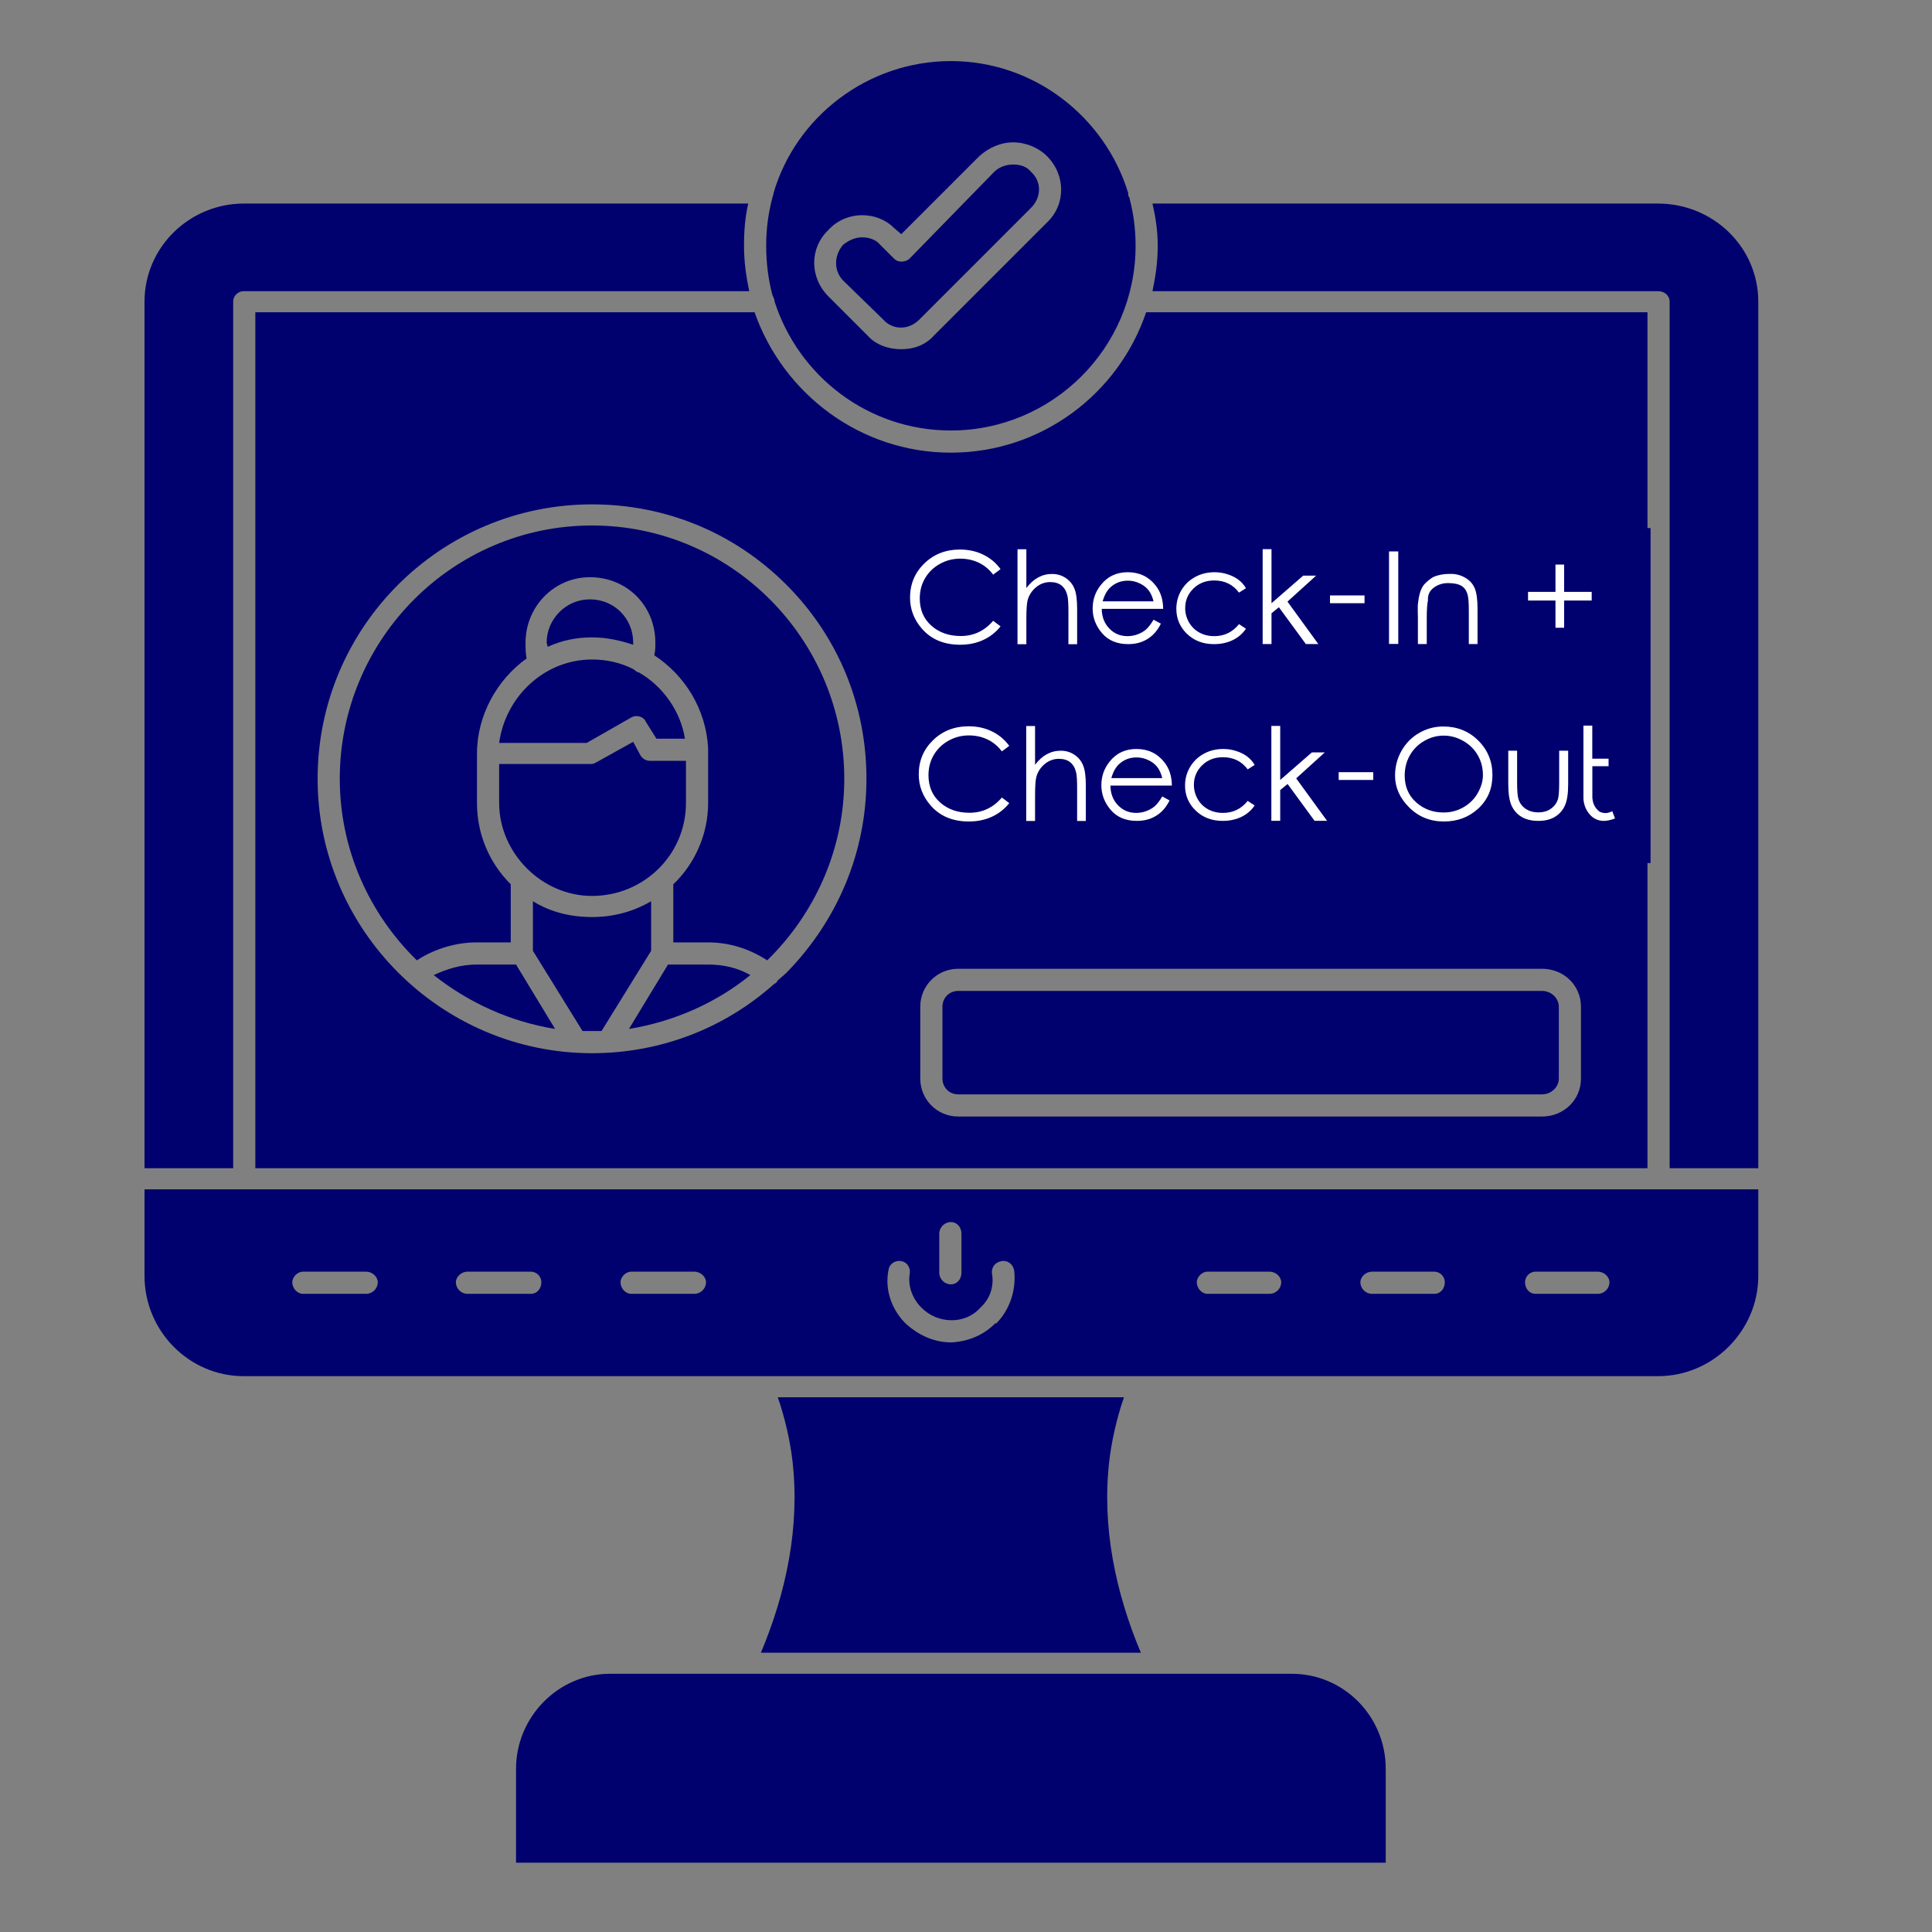 <svg xmlns="http://www.w3.org/2000/svg" xmlns:xlink="http://www.w3.org/1999/xlink" width="600" zoomAndPan="magnify" viewBox="0 0 450 450" height="600" preserveAspectRatio="xMidYMid meet" version="1.0"><rect x="0" y="0" width="450" height="450" fill="#808080" stroke="none"/><defs><g/><clipPath id="f905904b28"><path d="M 33 14.227 L 410 14.227 L 410 434 L 33 434 Z M 33 14.227 " clip-rule="nonzero"/></clipPath></defs><g clip-path="url(#f905904b28)"><path fill="#00006e" d="M 261.793 325.453 L 181.16 325.453 C 182.883 330.367 184.113 336.023 184.602 340.449 C 186.324 355.691 183.129 370.93 177.227 384.945 L 265.727 384.945 C 259.828 370.93 256.633 355.691 258.352 340.449 C 258.844 336.023 260.074 330.367 261.793 325.453 Z M 269.66 57.25 C 269.66 60.938 269.168 64.379 268.434 67.82 L 386.188 67.82 C 387.66 67.82 388.891 68.801 388.891 70.277 L 388.891 272.105 L 409.539 272.105 L 409.539 70.277 C 409.539 57.496 398.969 47.414 386.188 47.414 L 268.434 47.414 C 269.168 50.609 269.66 53.809 269.66 57.25 Z M 196.402 65.359 L 205.746 74.457 C 207.957 76.914 211.645 76.914 214.102 74.457 L 240.16 48.398 C 242.621 45.941 242.621 42.254 240.16 40.039 C 239.18 38.812 237.703 38.32 235.98 38.32 C 234.508 38.32 232.785 38.812 231.559 40.039 L 211.891 60.199 C 211.398 60.691 210.66 60.938 209.926 60.938 C 209.188 60.938 208.695 60.691 208.203 60.199 L 205.008 57.004 C 204.023 55.773 202.305 55.281 200.828 55.281 C 199.105 55.281 197.633 56.02 196.402 57.004 C 194.191 59.461 194.191 63.148 196.402 65.359 Z M 180.426 70.277 C 186.078 87.73 202.305 100.27 221.477 100.27 C 245.078 100.27 264.5 81.094 264.5 57.25 C 264.5 53.316 264.008 49.629 263.023 45.941 C 262.777 45.695 262.777 45.449 262.777 44.957 C 257.371 27.258 240.898 14.227 221.477 14.227 C 202.059 14.227 185.34 27.258 180.18 44.957 C 180.18 45.449 179.934 45.695 179.934 45.941 C 178.949 49.629 178.457 53.316 178.457 57.25 C 178.457 61.184 178.949 65.113 179.934 68.801 C 180.18 69.293 180.426 69.785 180.426 70.277 Z M 243.848 51.84 L 217.543 78.145 C 215.578 80.355 212.875 81.34 209.926 81.34 C 206.973 81.34 204.023 80.355 202.059 78.145 L 192.961 69.047 C 188.535 64.625 188.535 57.738 192.961 53.562 C 194.93 51.348 197.879 50.121 200.828 50.121 C 203.531 50.121 206.238 51.102 208.203 53.07 L 209.926 54.543 L 228.117 36.352 C 230.328 34.387 233.031 33.156 235.98 33.156 C 238.934 33.156 241.883 34.387 243.848 36.352 C 248.273 40.777 248.273 47.66 243.848 51.84 Z M 54.312 272.105 L 54.312 70.277 C 54.312 68.801 55.539 67.82 56.77 67.82 L 174.523 67.82 C 173.785 64.379 173.293 60.938 173.293 57.25 C 173.293 53.809 173.539 50.609 174.277 47.414 L 56.77 47.414 C 44.234 47.414 33.66 57.496 33.66 70.277 L 33.66 272.105 Z M 127.57 150.664 C 130.766 149.191 134.207 148.453 137.895 148.453 C 141.336 148.453 144.531 149.191 147.48 150.172 L 147.48 149.684 C 147.48 144.027 143.059 139.602 137.402 139.602 C 131.75 139.602 127.324 144.273 127.324 149.684 Z M 116.262 173.035 L 136.664 173.035 L 146.992 167.137 C 148.219 166.398 149.941 166.891 150.434 168.121 L 152.891 172.051 L 159.527 172.051 C 158.543 165.66 154.367 159.762 148.711 156.566 L 148.465 156.566 C 148.219 156.32 147.727 156.074 147.48 155.828 C 144.531 154.352 141.336 153.613 137.895 153.613 C 126.832 153.613 117.738 162.219 116.262 173.035 Z M 116.262 187.047 C 116.262 198.602 126.094 208.68 137.895 208.68 C 149.941 208.68 159.773 199.094 159.773 187.047 L 159.773 177.215 L 151.414 177.215 C 150.434 177.215 149.695 176.723 149.203 175.984 L 147.48 172.789 L 138.633 177.707 C 138.141 177.953 137.895 177.953 137.402 177.953 L 116.262 177.953 Z M 129.289 239.656 L 120.195 224.66 L 111.098 224.66 C 107.41 224.66 104.215 225.645 101.02 227.117 C 109.133 233.512 118.719 237.938 129.289 239.656 Z M 140.105 240.148 L 151.66 221.465 L 151.66 209.91 C 147.48 212.367 142.812 213.598 137.895 213.598 C 132.73 213.598 128.062 212.367 124.129 209.91 L 124.129 221.465 L 135.684 240.148 Z M 174.77 227.117 C 171.82 225.398 168.379 224.66 164.938 224.66 L 155.594 224.66 L 146.5 239.656 C 157.07 237.938 166.902 233.512 174.77 227.117 Z M 178.703 223.676 C 189.766 212.859 196.648 197.863 196.648 181.395 C 196.648 148.945 170.344 122.395 137.895 122.395 C 105.445 122.395 79.141 148.945 79.141 181.395 C 79.141 197.863 86.023 212.859 97.086 223.676 C 101.266 220.973 106.184 219.5 111.098 219.5 L 118.965 219.5 L 118.965 205.977 C 114.051 201.062 111.098 194.422 111.098 187.047 L 111.098 175.496 C 111.098 166.645 115.77 158.285 122.652 153.371 C 122.406 152.141 122.406 150.91 122.406 149.684 C 122.406 141.324 129.043 134.441 137.402 134.441 C 146.008 134.441 152.645 141.078 152.645 149.684 C 152.645 150.664 152.645 151.648 152.398 152.633 C 159.527 157.301 164.445 165.168 164.938 174.266 L 164.938 187.047 C 164.938 194.422 161.742 201.305 156.824 205.977 L 156.824 219.5 L 164.938 219.5 C 169.852 219.5 174.523 220.973 178.703 223.676 Z M 214.348 251.211 L 214.348 234.492 C 214.348 229.578 218.281 225.645 223.199 225.645 L 359.145 225.645 C 364.309 225.645 368.238 229.578 368.238 234.492 L 368.238 251.211 C 368.238 256.129 364.309 260.062 359.145 260.062 L 223.199 260.062 C 218.281 260.062 214.348 256.129 214.348 251.211 Z M 59.473 272.105 L 383.727 272.105 L 383.727 72.734 L 266.957 72.734 C 260.566 91.664 242.621 105.434 221.477 105.434 C 200.336 105.434 182.391 91.664 175.754 72.734 L 59.473 72.734 Z M 361.848 194.422 L 220.496 194.422 C 219.02 194.422 217.789 193.195 217.789 191.719 C 217.789 190.488 219.02 189.262 220.496 189.262 L 361.848 189.262 C 363.324 189.262 364.309 190.488 364.309 191.719 C 364.309 193.195 363.324 194.422 361.848 194.422 Z M 344.887 170.578 C 344.887 172.051 343.902 173.281 342.43 173.281 L 220.496 173.281 C 219.02 173.281 217.789 172.051 217.789 170.578 C 217.789 169.348 219.02 168.121 220.496 168.121 L 342.43 168.121 C 343.902 168.121 344.887 169.348 344.887 170.578 Z M 331.855 149.438 C 331.855 150.91 330.629 152.141 329.152 152.141 L 220.496 152.141 C 219.02 152.141 217.789 150.91 217.789 149.438 C 217.789 148.207 219.02 146.977 220.496 146.977 L 329.152 146.977 C 330.629 146.977 331.855 148.207 331.855 149.438 Z M 180.426 229.086 C 168.625 239.656 153.629 245.312 137.895 245.312 C 102.742 245.312 73.977 216.547 73.977 181.395 C 73.977 145.996 102.742 117.477 137.895 117.477 C 155.102 117.477 171.082 124.113 183.129 136.16 C 195.176 148.207 201.812 164.188 201.812 181.395 C 201.812 198.355 195.176 214.336 183.129 226.629 L 181.16 228.348 C 180.914 228.84 180.668 229.086 180.426 229.086 Z M 219.512 234.492 L 219.512 251.211 C 219.512 253.176 220.984 254.898 223.199 254.898 L 359.145 254.898 C 361.355 254.898 363.078 253.176 363.078 251.211 L 363.078 234.492 C 363.078 232.527 361.355 230.805 359.145 230.805 L 223.199 230.805 C 220.984 230.805 219.512 232.527 219.512 234.492 Z M 56.77 320.535 L 386.188 320.535 C 398.969 320.535 409.539 309.965 409.539 297.18 L 409.539 277.023 L 33.66 277.023 L 33.66 297.18 C 33.66 309.965 43.988 320.535 56.77 320.535 Z M 231.805 308.242 C 229.098 310.949 225.656 312.422 221.723 312.668 L 221.477 312.668 C 217.543 312.668 213.855 310.949 210.906 308.242 C 207.711 305.047 205.992 300.379 206.973 295.707 C 207.219 294.23 208.695 293.492 209.926 293.738 C 211.398 293.984 212.137 295.461 211.891 296.691 C 211.398 299.641 212.629 302.59 214.594 304.555 C 216.562 306.523 219.02 307.508 221.723 307.508 C 224.184 307.508 226.641 306.523 228.359 304.555 C 230.574 302.59 231.559 299.641 231.066 296.691 C 230.82 295.215 231.805 293.984 233.277 293.738 C 234.754 293.492 235.98 294.477 236.227 295.953 C 236.719 300.379 235.246 305.047 232.047 308.242 Z M 164.445 298.656 C 164.445 300.133 163.215 301.359 161.742 301.359 L 146.992 301.359 C 145.762 301.359 144.531 300.133 144.531 298.656 C 144.531 297.426 145.762 296.199 146.992 296.199 L 161.742 296.199 C 163.215 296.199 164.445 297.426 164.445 298.656 Z M 126.094 298.656 C 126.094 300.133 125.113 301.359 123.637 301.359 L 108.887 301.359 C 107.41 301.359 106.184 300.133 106.184 298.656 C 106.184 297.426 107.41 296.199 108.887 296.199 L 123.637 296.199 C 125.113 296.199 126.094 297.426 126.094 298.656 Z M 87.992 298.656 C 87.992 300.133 86.762 301.359 85.285 301.359 L 70.535 301.359 C 69.309 301.359 68.078 300.133 68.078 298.656 C 68.078 297.426 69.309 296.199 70.535 296.199 L 85.285 296.199 C 86.762 296.199 87.992 297.426 87.992 298.656 Z M 281.215 301.359 C 279.984 301.359 278.758 300.133 278.758 298.656 C 278.758 297.426 279.984 296.199 281.215 296.199 L 295.719 296.199 C 297.195 296.199 298.422 297.426 298.422 298.656 C 298.422 300.133 297.195 301.359 295.719 301.359 Z M 319.566 301.359 C 318.09 301.359 316.859 300.133 316.859 298.656 C 316.859 297.426 318.09 296.199 319.566 296.199 L 334.07 296.199 C 335.543 296.199 336.527 297.426 336.527 298.656 C 336.527 300.133 335.543 301.359 334.07 301.359 Z M 357.668 301.359 C 356.195 301.359 355.211 300.133 355.211 298.656 C 355.211 297.426 356.195 296.199 357.668 296.199 L 372.172 296.199 C 373.648 296.199 374.879 297.426 374.879 298.656 C 374.879 300.133 373.648 301.359 372.172 301.359 Z M 223.938 296.445 C 223.938 297.918 222.953 299.148 221.477 299.148 C 220.004 299.148 218.773 297.918 218.773 296.445 L 218.773 287.348 C 218.773 285.875 220.004 284.645 221.477 284.645 C 222.953 284.645 223.938 285.875 223.938 287.348 Z M 269.414 389.859 L 142.074 389.859 C 130.027 389.859 120.195 399.941 120.195 411.984 L 120.195 433.863 L 322.762 433.863 L 322.762 411.984 C 322.762 399.695 312.93 389.859 300.883 389.859 Z M 269.414 389.859 " fill-opacity="1" fill-rule="evenodd"/></g><path fill="#00006e" d="M 206.309 201.016 L 206.309 123 L 384.445 123 L 384.445 201.016 L 206.309 201.016 " fill-opacity="1" fill-rule="nonzero"/><g fill="#ffffff" fill-opacity="1"><g transform="translate(210.358, 150.843)"><g><path d="M 22.688 -18.281 L 20.969 -17 C 20.039 -18.227 18.922 -19.156 17.609 -19.781 C 16.297 -20.406 14.852 -20.719 13.281 -20.719 C 11.562 -20.719 9.969 -20.301 8.5 -19.469 C 7.039 -18.645 5.906 -17.535 5.094 -16.141 C 4.281 -14.754 3.875 -13.191 3.875 -11.453 C 3.875 -8.828 4.773 -6.711 6.578 -5.109 C 8.379 -3.504 10.656 -2.703 13.406 -2.703 C 16.426 -2.703 18.945 -3.883 20.969 -6.25 L 22.688 -4.953 C 21.613 -3.586 20.27 -2.531 18.656 -1.781 C 17.051 -1.039 15.258 -0.672 13.281 -0.672 C 9.5 -0.672 6.52 -1.926 4.344 -4.438 C 2.52 -6.551 1.609 -8.953 1.609 -11.641 C 1.609 -14.785 2.711 -17.438 4.922 -19.594 C 7.141 -21.758 9.91 -22.844 13.234 -22.844 C 15.254 -22.844 17.07 -22.441 18.688 -21.641 C 20.312 -20.848 21.645 -19.727 22.688 -18.281 Z M 22.688 -18.281 "/></g></g></g><g fill="#ffffff" fill-opacity="1"><g transform="translate(234.731, 150.843)"><g><path d="M 2.266 -22.906 L 4.328 -22.906 L 4.328 -13.875 C 5.148 -14.969 6.055 -15.785 7.047 -16.328 C 8.047 -16.879 9.129 -17.156 10.297 -17.156 C 11.492 -17.156 12.551 -16.848 13.469 -16.234 C 14.395 -15.629 15.07 -14.816 15.5 -13.797 C 15.938 -12.785 16.156 -11.188 16.156 -9 L 16.156 -0.797 L 14.125 -0.797 L 14.125 -8.406 C 14.125 -10.238 14.047 -11.469 13.891 -12.094 C 13.641 -13.145 13.18 -13.938 12.516 -14.469 C 11.848 -15 10.973 -15.266 9.891 -15.266 C 8.641 -15.266 7.523 -14.852 6.547 -14.031 C 5.566 -13.207 4.922 -12.191 4.609 -10.984 C 4.422 -10.211 4.328 -8.766 4.328 -6.641 L 4.328 -0.797 L 2.266 -0.797 Z M 2.266 -22.906 "/></g></g></g><g fill="#ffffff" fill-opacity="1"><g transform="translate(252.984, 150.843)"><g><path d="M 15.703 -6.5 L 17.406 -5.578 C 16.852 -4.461 16.203 -3.566 15.453 -2.891 C 14.711 -2.211 13.875 -1.695 12.938 -1.344 C 12.008 -0.988 10.961 -0.812 9.797 -0.812 C 7.203 -0.812 5.172 -1.66 3.703 -3.359 C 2.242 -5.066 1.516 -6.988 1.516 -9.125 C 1.516 -11.156 2.133 -12.957 3.375 -14.531 C 4.938 -16.551 7.039 -17.562 9.688 -17.562 C 12.395 -17.562 14.562 -16.531 16.188 -14.469 C 17.344 -13.008 17.926 -11.195 17.938 -9.031 L 3.625 -9.031 C 3.656 -7.164 4.242 -5.641 5.391 -4.453 C 6.535 -3.266 7.945 -2.672 9.625 -2.672 C 10.438 -2.672 11.223 -2.812 11.984 -3.094 C 12.754 -3.383 13.406 -3.758 13.938 -4.219 C 14.477 -4.688 15.066 -5.445 15.703 -6.5 Z M 15.703 -10.781 C 15.43 -11.875 15.031 -12.75 14.5 -13.406 C 13.977 -14.062 13.285 -14.586 12.422 -14.984 C 11.566 -15.391 10.66 -15.594 9.703 -15.594 C 8.148 -15.594 6.812 -15.086 5.688 -14.078 C 4.875 -13.348 4.258 -12.25 3.844 -10.781 Z M 15.703 -10.781 "/></g></g></g><g fill="#ffffff" fill-opacity="1"><g transform="translate(272.459, 150.843)"><g><path d="M 17.75 -13.844 L 16.125 -12.812 C 14.719 -14.695 12.797 -15.641 10.359 -15.641 C 8.41 -15.641 6.797 -15.016 5.516 -13.766 C 4.234 -12.516 3.594 -10.992 3.594 -9.203 C 3.594 -8.035 3.883 -6.938 4.469 -5.906 C 5.062 -4.875 5.867 -4.078 6.891 -3.516 C 7.922 -2.953 9.078 -2.672 10.359 -2.672 C 12.711 -2.672 14.633 -3.602 16.125 -5.469 L 17.75 -4.406 C 16.977 -3.258 15.953 -2.375 14.672 -1.75 C 13.391 -1.125 11.926 -0.812 10.281 -0.812 C 7.77 -0.812 5.68 -1.609 4.016 -3.203 C 2.359 -4.805 1.531 -6.754 1.531 -9.047 C 1.531 -10.586 1.914 -12.02 2.688 -13.344 C 3.469 -14.664 4.535 -15.695 5.891 -16.438 C 7.242 -17.188 8.766 -17.562 10.453 -17.562 C 11.492 -17.562 12.504 -17.398 13.484 -17.078 C 14.473 -16.754 15.312 -16.332 16 -15.812 C 16.688 -15.301 17.27 -14.645 17.75 -13.844 Z M 17.75 -13.844 "/></g></g></g><g fill="#ffffff" fill-opacity="1"><g transform="translate(291.846, 150.843)"><g><path d="M 2.25 -22.938 L 4.312 -22.938 L 4.312 -10.344 L 11.688 -16.766 L 14.703 -16.766 L 8.031 -10.719 L 15.219 -0.828 L 12.312 -0.828 L 6.031 -9.406 L 4.312 -8 L 4.312 -0.828 L 2.25 -0.828 Z M 2.25 -22.938 "/></g></g></g><g fill="#ffffff" fill-opacity="1"><g transform="translate(306.888, 150.843)"><g><path d="M 2.891 -12.156 L 10.938 -12.156 L 10.938 -10.344 L 2.891 -10.344 Z M 2.891 -12.156 "/></g></g></g><g fill="#ffffff" fill-opacity="1"><g transform="translate(321.232, 150.843)"><g><path d="M 2.297 -22.406 L 4.453 -22.406 L 4.453 -0.859 L 2.297 -0.859 Z M 2.297 -22.406 "/></g></g></g><g fill="#ffffff" fill-opacity="1"><g transform="translate(327.99, 150.843)"><g><path d="M 2.266 -6.875 L 2.234 -8.578 C 2.203 -9.41 2.238 -10.117 2.344 -10.703 C 2.551 -12.523 3.016 -13.863 3.734 -14.719 C 4.43 -15.469 5.145 -16.047 5.875 -16.453 C 7.07 -16.961 8.441 -17.203 9.984 -17.172 C 11.18 -17.172 12.289 -16.867 13.312 -16.266 C 14.344 -15.66 15.07 -14.848 15.5 -13.828 C 15.938 -12.805 16.156 -11.207 16.156 -9.031 L 16.156 -0.828 L 14.125 -0.828 L 14.125 -8.438 C 14.125 -10.27 14.047 -11.5 13.891 -12.125 C 13.648 -13.176 13.172 -13.922 12.453 -14.359 C 11.734 -14.805 10.672 -15.031 9.266 -15.031 C 8.023 -15.031 6.922 -14.672 5.953 -13.953 C 4.984 -13.234 4.535 -12.254 4.609 -11.016 C 4.422 -10.223 4.328 -8.773 4.328 -6.672 L 4.328 -0.828 L 2.266 -0.828 Z M 2.266 -6.875 "/></g></g></g><g fill="#ffffff" fill-opacity="1"><g transform="translate(346.244, 150.843)"><g/></g></g><g fill="#ffffff" fill-opacity="1"><g transform="translate(354.237, 150.843)"><g><path d="M 8.062 -12.984 L 8.062 -19.344 L 10.078 -19.344 L 10.078 -12.984 L 16.5 -12.984 L 16.5 -10.969 L 10.078 -10.969 L 10.078 -4.625 L 8.062 -4.625 L 8.062 -10.969 L 1.672 -10.969 L 1.672 -12.984 Z M 8.062 -12.984 "/></g></g></g><g fill="#ffffff" fill-opacity="1"><g transform="translate(372.393, 150.843)"><g/></g></g><g fill="#ffffff" fill-opacity="1"><g transform="translate(212.386, 192.012)"><g><path d="M 22.688 -18.281 L 20.969 -17 C 20.039 -18.227 18.922 -19.156 17.609 -19.781 C 16.297 -20.406 14.852 -20.719 13.281 -20.719 C 11.562 -20.719 9.969 -20.301 8.5 -19.469 C 7.039 -18.645 5.906 -17.535 5.094 -16.141 C 4.281 -14.754 3.875 -13.191 3.875 -11.453 C 3.875 -8.828 4.773 -6.711 6.578 -5.109 C 8.379 -3.504 10.656 -2.703 13.406 -2.703 C 16.426 -2.703 18.945 -3.883 20.969 -6.25 L 22.688 -4.953 C 21.613 -3.586 20.27 -2.531 18.656 -1.781 C 17.051 -1.039 15.258 -0.672 13.281 -0.672 C 9.5 -0.672 6.52 -1.926 4.344 -4.438 C 2.52 -6.551 1.609 -8.953 1.609 -11.641 C 1.609 -14.785 2.711 -17.438 4.922 -19.594 C 7.141 -21.758 9.91 -22.844 13.234 -22.844 C 15.254 -22.844 17.07 -22.441 18.688 -21.641 C 20.312 -20.848 21.645 -19.727 22.688 -18.281 Z M 22.688 -18.281 "/></g></g></g><g fill="#ffffff" fill-opacity="1"><g transform="translate(236.758, 192.012)"><g><path d="M 2.266 -22.906 L 4.328 -22.906 L 4.328 -13.875 C 5.148 -14.969 6.055 -15.785 7.047 -16.328 C 8.047 -16.879 9.129 -17.156 10.297 -17.156 C 11.492 -17.156 12.551 -16.848 13.469 -16.234 C 14.395 -15.629 15.07 -14.816 15.5 -13.797 C 15.938 -12.785 16.156 -11.188 16.156 -9 L 16.156 -0.797 L 14.125 -0.797 L 14.125 -8.406 C 14.125 -10.238 14.047 -11.469 13.891 -12.094 C 13.641 -13.145 13.18 -13.938 12.516 -14.469 C 11.848 -15 10.973 -15.266 9.891 -15.266 C 8.641 -15.266 7.523 -14.852 6.547 -14.031 C 5.566 -13.207 4.922 -12.191 4.609 -10.984 C 4.422 -10.211 4.328 -8.766 4.328 -6.641 L 4.328 -0.797 L 2.266 -0.797 Z M 2.266 -22.906 "/></g></g></g><g fill="#ffffff" fill-opacity="1"><g transform="translate(255.012, 192.012)"><g><path d="M 15.703 -6.5 L 17.406 -5.578 C 16.852 -4.461 16.203 -3.566 15.453 -2.891 C 14.711 -2.211 13.875 -1.695 12.938 -1.344 C 12.008 -0.988 10.961 -0.812 9.797 -0.812 C 7.203 -0.812 5.172 -1.66 3.703 -3.359 C 2.242 -5.066 1.516 -6.988 1.516 -9.125 C 1.516 -11.156 2.133 -12.957 3.375 -14.531 C 4.938 -16.551 7.039 -17.562 9.688 -17.562 C 12.395 -17.562 14.562 -16.531 16.188 -14.469 C 17.344 -13.008 17.926 -11.195 17.938 -9.031 L 3.625 -9.031 C 3.656 -7.164 4.242 -5.641 5.391 -4.453 C 6.535 -3.266 7.945 -2.672 9.625 -2.672 C 10.438 -2.672 11.223 -2.812 11.984 -3.094 C 12.754 -3.383 13.406 -3.758 13.938 -4.219 C 14.477 -4.688 15.066 -5.445 15.703 -6.5 Z M 15.703 -10.781 C 15.43 -11.875 15.031 -12.75 14.5 -13.406 C 13.977 -14.062 13.285 -14.586 12.422 -14.984 C 11.566 -15.391 10.66 -15.594 9.703 -15.594 C 8.148 -15.594 6.812 -15.086 5.688 -14.078 C 4.875 -13.348 4.258 -12.25 3.844 -10.781 Z M 15.703 -10.781 "/></g></g></g><g fill="#ffffff" fill-opacity="1"><g transform="translate(274.487, 192.012)"><g><path d="M 17.75 -13.844 L 16.125 -12.812 C 14.719 -14.695 12.797 -15.641 10.359 -15.641 C 8.41 -15.641 6.797 -15.016 5.516 -13.766 C 4.234 -12.516 3.594 -10.992 3.594 -9.203 C 3.594 -8.035 3.883 -6.938 4.469 -5.906 C 5.062 -4.875 5.867 -4.078 6.891 -3.516 C 7.922 -2.953 9.078 -2.672 10.359 -2.672 C 12.711 -2.672 14.633 -3.602 16.125 -5.469 L 17.75 -4.406 C 16.977 -3.258 15.953 -2.375 14.672 -1.75 C 13.391 -1.125 11.926 -0.812 10.281 -0.812 C 7.77 -0.812 5.68 -1.609 4.016 -3.203 C 2.359 -4.805 1.531 -6.754 1.531 -9.047 C 1.531 -10.586 1.914 -12.02 2.688 -13.344 C 3.469 -14.664 4.535 -15.695 5.891 -16.438 C 7.242 -17.188 8.766 -17.562 10.453 -17.562 C 11.492 -17.562 12.504 -17.398 13.484 -17.078 C 14.473 -16.754 15.312 -16.332 16 -15.812 C 16.688 -15.301 17.27 -14.645 17.75 -13.844 Z M 17.75 -13.844 "/></g></g></g><g fill="#ffffff" fill-opacity="1"><g transform="translate(293.874, 192.012)"><g><path d="M 2.25 -22.938 L 4.312 -22.938 L 4.312 -10.344 L 11.688 -16.766 L 14.703 -16.766 L 8.031 -10.719 L 15.219 -0.828 L 12.312 -0.828 L 6.031 -9.406 L 4.312 -8 L 4.312 -0.828 L 2.25 -0.828 Z M 2.25 -22.938 "/></g></g></g><g fill="#ffffff" fill-opacity="1"><g transform="translate(308.916, 192.012)"><g><path d="M 2.891 -12.156 L 10.938 -12.156 L 10.938 -10.344 L 2.891 -10.344 Z M 2.891 -12.156 "/></g></g></g><g fill="#ffffff" fill-opacity="1"><g transform="translate(323.26, 192.012)"><g><path d="M 12.891 -22.797 C 16.148 -22.797 18.875 -21.703 21.062 -19.516 C 23.258 -17.336 24.359 -14.656 24.359 -11.469 C 24.359 -8.32 23.266 -5.734 21.078 -3.703 C 18.891 -1.68 16.219 -0.672 13.062 -0.672 C 9.863 -0.672 7.164 -1.758 4.969 -3.938 C 2.77 -6.125 1.672 -8.598 1.672 -11.359 C 1.672 -13.43 2.172 -15.352 3.172 -17.125 C 4.172 -18.895 5.535 -20.281 7.266 -21.281 C 9.004 -22.289 10.879 -22.797 12.891 -22.797 Z M 12.984 -20.672 C 11.391 -20.672 9.879 -20.254 8.453 -19.422 C 7.023 -18.598 5.91 -17.477 5.109 -16.062 C 4.316 -14.656 3.922 -13.086 3.922 -11.359 C 3.922 -8.805 4.805 -6.734 6.578 -5.141 C 8.348 -3.555 10.484 -2.766 12.984 -2.766 C 14.648 -2.766 16.191 -3.172 17.609 -3.984 C 19.035 -4.797 20.145 -5.898 20.938 -7.297 C 21.738 -8.703 22.141 -10.094 22.141 -11.469 C 22.141 -13.176 21.738 -14.723 20.938 -16.109 C 20.145 -17.492 19.023 -18.598 17.578 -19.422 C 16.141 -20.254 14.609 -20.672 12.984 -20.672 Z M 12.984 -20.672 "/></g></g></g><g fill="#ffffff" fill-opacity="1"><g transform="translate(349.304, 192.012)"><g><path d="M 2 -17.156 L 4.062 -17.156 L 4.062 -9.703 C 4.062 -7.879 4.16 -6.629 4.359 -5.953 C 4.648 -4.973 5.207 -4.203 6.031 -3.641 C 6.852 -3.078 7.844 -2.797 9 -2.797 C 10.145 -2.797 11.113 -3.07 11.906 -3.625 C 12.695 -4.176 13.242 -4.898 13.547 -5.797 C 13.754 -6.41 13.859 -7.711 13.859 -9.703 L 13.859 -17.156 L 15.953 -17.156 L 15.953 -9.312 C 15.953 -7.113 15.691 -5.457 15.172 -4.344 C 14.66 -3.238 13.891 -2.375 12.859 -1.75 C 11.836 -1.125 10.551 -0.812 9 -0.812 C 7.438 -0.812 6.133 -1.125 5.094 -1.75 C 4.062 -2.375 3.285 -3.25 2.766 -4.375 C 2.254 -5.508 2 -7.207 2 -9.469 Z M 2 -17.156 "/></g></g></g><g fill="#ffffff" fill-opacity="1"><g transform="translate(367.514, 192.012)"><g><path d="M 8.016 -3.078 C 7.016 -2.535 6.031 -2.492 5.062 -2.953 C 3.875 -3.848 3.312 -5.129 3.375 -6.797 L 3.375 -13.547 L 7.156 -13.547 L 7.156 -15.297 L 3.359 -15.297 L 3.359 -23 L 1.297 -23 L 1.297 -6.453 C 1.273 -5.285 1.539 -4.219 2.094 -3.25 C 3 -1.707 4.238 -0.895 5.812 -0.812 C 6.645 -0.781 7.594 -0.969 8.656 -1.375 C 8.5 -1.781 8.285 -2.348 8.016 -3.078 Z M 8.016 -3.078 "/></g></g></g></svg>